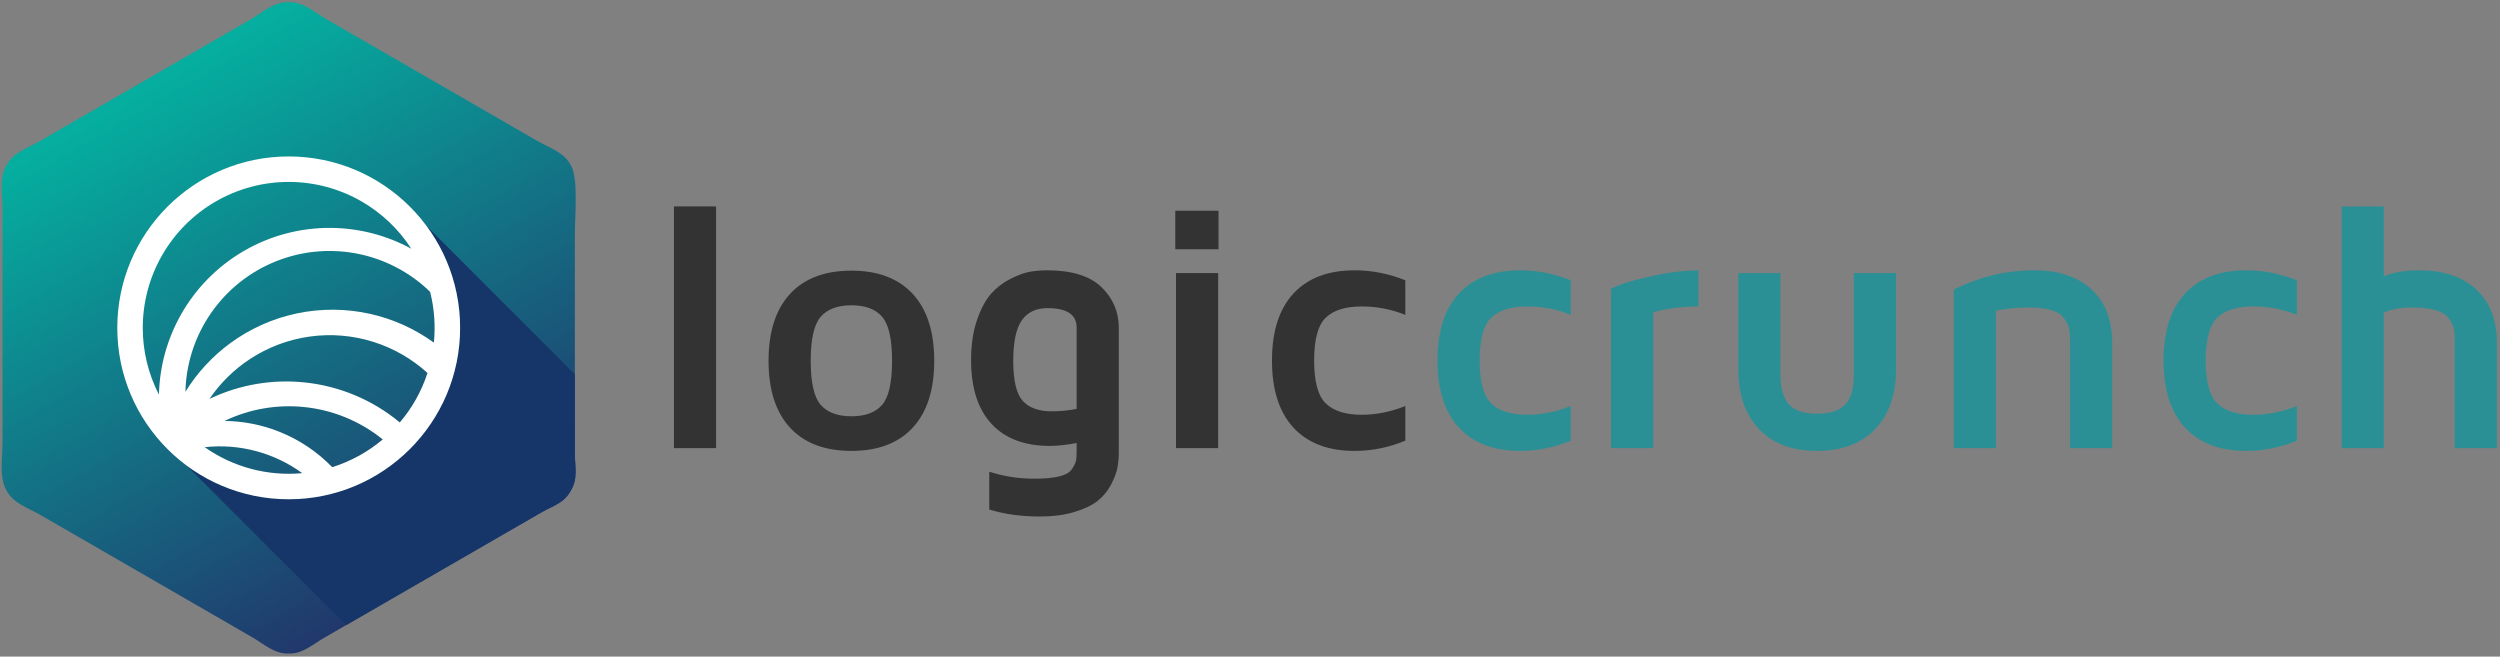 <svg width="514" height="135" viewBox="0 0 514 135" fill="none" xmlns="http://www.w3.org/2000/svg">
<rect x="0" y="0" width="514" height="135" fill="#808080" stroke="none"/>
<path d="M51.459 4.03L8.045 29.094C5.625 30.491 2.771 31.315 1.363 33.928C-0.243 36.534 0.52 39.743 0.52 42.776V90.853C0.52 94.02 -0.237 98.284 1.361 100.883C2.8 103.555 5.796 104.423 8.279 105.856L51.813 130.991C54.24 132.392 56.389 134.462 59.365 134.371C62.245 134.451 64.259 132.506 66.6 131.154L111.352 105.318C113.672 103.978 115.953 103.47 117.345 100.895C118.871 98.423 118.193 95.959 118.193 93.27V47.761C118.193 44.699 118.959 36.528 117.344 33.918C115.885 31.226 112.916 30.391 110.321 28.892L67.143 3.966C64.66 2.53 62.399 0.36 59.364 0.443C59.301 0.442 59.239 0.44 59.177 0.44C56.199 0.44 54.012 2.555 51.459 4.03" fill="url(#paint0_linear_10395_215919)"/>
<path fill-rule="evenodd" clip-rule="evenodd" d="M118.192 76.95L87.69 46.447C92.03 52.306 94.598 59.557 94.598 67.407C94.598 77.139 90.652 85.95 84.276 92.327C77.899 98.705 69.087 102.649 59.356 102.649C51.504 102.649 44.254 100.082 38.395 95.742L71.171 128.517L111.352 105.317C113.671 103.978 115.952 103.471 117.344 100.895C118.871 98.422 118.192 95.962 118.192 93.27V76.95Z" fill="#163669"/>
<path fill-rule="evenodd" clip-rule="evenodd" d="M29.352 67.443C29.357 72.143 30.467 76.841 32.68 81.139C32.812 75.287 34.401 69.661 37.189 64.713C40.217 59.339 44.663 54.761 50.196 51.563C55.729 48.365 61.913 46.797 68.083 46.856C73.765 46.908 79.435 48.339 84.568 51.141C81.951 47.081 78.431 43.776 74.36 41.424C69.872 38.832 64.712 37.401 59.349 37.403C53.987 37.403 48.828 38.836 44.34 41.431C39.852 44.025 36.035 47.78 33.359 52.427C30.681 57.073 29.345 62.259 29.352 67.443ZM89.203 70.439C89.369 68.78 89.399 67.116 89.292 65.463C89.173 63.621 88.885 61.793 88.433 60.001C84.139 55.821 78.796 53.139 73.151 52.095C67.471 51.045 61.484 51.651 55.951 54.053C50.417 56.455 45.888 60.415 42.779 65.28C39.911 69.769 38.249 75.029 38.121 80.551C40.551 76.611 43.703 73.221 47.371 70.537C51.411 67.579 56.077 65.473 61.092 64.427C66.104 63.38 71.223 63.44 76.109 64.533C80.784 65.58 85.245 67.569 89.203 70.439ZM82.2 86.852C83.457 85.379 84.567 83.787 85.513 82.105C86.48 80.385 87.279 78.568 87.892 76.681C84.644 73.729 80.829 71.565 76.74 70.281C72.573 68.975 68.117 68.58 63.687 69.195C59.256 69.811 55.077 71.403 51.424 73.796C48.153 75.939 45.303 78.721 43.067 82.017C49.328 79.015 56.176 77.92 62.824 78.645C69.803 79.405 76.565 82.175 82.2 86.852M68.304 96.049C70.241 95.443 72.108 94.643 73.877 93.663C75.579 92.72 77.191 91.609 78.689 90.344C73.924 86.492 68.239 84.243 62.389 83.672C56.917 83.14 51.303 84.077 46.165 86.543C50.095 86.583 53.945 87.361 57.528 88.804C61.544 90.421 65.224 92.872 68.304 96.049M42.085 91.937C45.001 93.993 48.239 95.495 51.632 96.399C55.029 97.304 58.585 97.612 62.139 97.28C59.247 95.172 56.012 93.641 52.611 92.735C49.211 91.829 45.643 91.548 42.085 91.937M59.356 32.165C69.088 32.165 77.899 36.111 84.276 42.488C90.653 48.865 94.599 57.676 94.599 67.408C94.599 77.139 90.653 85.949 84.276 92.328C77.899 98.705 69.088 102.649 59.356 102.649C49.624 102.649 40.813 98.705 34.436 92.328C28.059 85.949 24.115 77.139 24.115 67.408C24.115 57.676 28.059 48.865 34.436 42.488C40.813 36.111 49.624 32.165 59.356 32.165" fill="white"/>
<path d="M261.517 74.14C261.517 68.14 262.985 63.547 265.918 60.362C268.863 57.175 273.059 55.575 278.531 55.575C282.054 55.575 285.517 56.26 288.933 57.619V64.738C286.082 63.583 283.099 63.007 279.974 63.007C276.666 63.007 274.202 63.764 272.602 65.291C270.991 66.806 270.186 69.764 270.186 74.14C270.186 78.482 270.991 81.415 272.602 82.966C274.202 84.506 276.666 85.276 279.974 85.276C282.955 85.276 285.949 84.674 288.933 83.483V90.602C285.517 92.008 282.054 92.706 278.531 92.706C273.059 92.706 268.863 91.107 265.918 87.908C262.985 84.71 261.517 80.116 261.517 74.14ZM241.785 56.14H250.454V92.14H241.785V56.14ZM241.641 43.323H250.527V51.246H241.641V43.323ZM208.322 74.2C208.322 78.228 208.971 80.97 210.258 82.4C211.557 83.844 213.529 84.564 216.174 84.564C217.941 84.564 219.661 84.396 221.357 84.072V67.359C221.357 64.69 219.373 63.355 215.405 63.355H215.295C212.999 63.355 211.255 64.196 210.077 65.868C208.911 67.539 208.322 70.318 208.322 74.2M199.653 74.056C199.653 70.883 200.061 68.116 200.891 65.748C201.709 63.391 202.683 61.587 203.813 60.336C204.943 59.086 206.266 58.076 207.805 57.307C209.345 56.526 210.69 56.044 211.845 55.852C212.999 55.671 214.142 55.575 215.295 55.575C220.346 55.575 224.062 56.73 226.454 59.027C228.835 61.335 230.026 64.124 230.026 67.407V93.019C230.026 94.172 229.917 95.267 229.713 96.3C229.497 97.335 229.051 98.478 228.366 99.752C227.693 101.014 226.779 102.098 225.661 102.987C224.531 103.888 222.943 104.646 220.899 105.259C218.855 105.884 216.486 106.196 213.781 106.196C209.982 106.196 206.506 105.716 203.393 104.754V96.975C206.278 97.938 209.417 98.418 212.794 98.418C214.815 98.418 216.462 98.262 217.725 97.96C218.999 97.66 219.853 97.191 220.322 96.542C220.778 95.891 221.067 95.339 221.175 94.894C221.295 94.438 221.357 93.812 221.357 93.031V91.083C219.433 91.455 217.605 91.66 215.897 91.683C210.655 91.683 206.638 90.168 203.85 87.139C201.047 84.098 199.653 79.743 199.653 74.056M168.739 65.123C167.367 66.698 166.683 69.716 166.683 74.188C166.683 78.663 167.367 81.679 168.739 83.243C170.122 84.806 172.225 85.588 175.063 85.588C177.901 85.588 180.005 84.806 181.363 83.243C182.722 81.679 183.409 78.663 183.409 74.188C183.409 69.716 182.722 66.698 181.363 65.123C180.005 63.547 177.901 62.766 175.063 62.766C172.225 62.766 170.122 63.547 168.739 65.123ZM162.414 87.908C159.481 84.723 158.014 80.14 158.014 74.176C158.014 68.214 159.481 63.632 162.414 60.446C165.359 57.247 169.569 55.648 175.051 55.648C180.522 55.648 184.731 57.247 187.677 60.446C190.61 63.632 192.078 68.214 192.078 74.176C192.078 80.14 190.61 84.723 187.677 87.908C184.731 91.107 180.522 92.706 175.051 92.706C169.569 92.706 165.359 91.107 162.414 87.908ZM138.558 42.434H147.227V92.14H138.558V42.434Z" fill="#333333"/>
<path d="M481.45 92.14V42.445H490.12V56.777C492.188 55.972 494.592 55.574 497.333 55.574C502.36 55.574 506.292 56.885 509.117 59.506C511.942 62.116 513.362 65.796 513.362 70.508V92.14H504.693V69.776C504.693 68.814 504.608 68.008 504.452 67.358C504.284 66.709 503.922 66.036 503.369 65.338C502.816 64.629 501.916 64.1 500.664 63.75C499.402 63.402 497.814 63.222 495.89 63.222C493.642 63.222 491.718 63.57 490.12 64.28V92.14H481.45ZM444.824 74.14C444.824 68.14 446.292 63.546 449.225 60.361C452.17 57.174 456.368 55.574 461.838 55.574C465.362 55.574 468.824 56.26 472.24 57.618V64.737C469.389 63.582 466.408 63.006 463.281 63.006C459.976 63.006 457.51 63.764 455.91 65.29C454.3 66.805 453.493 69.764 453.493 74.14C453.493 78.481 454.3 81.414 455.91 82.965C457.51 84.505 459.976 85.276 463.281 85.276C466.262 85.276 469.257 84.673 472.24 83.482V90.601C468.824 92.008 465.362 92.705 461.838 92.705C456.368 92.705 452.17 91.106 449.225 87.908C446.292 84.709 444.824 80.116 444.824 74.14ZM401.705 92.14V59.518C406.996 56.885 412.504 55.574 418.24 55.574C423.265 55.574 427.185 56.885 430.022 59.506C432.849 62.116 434.266 65.796 434.266 70.508V92.14H425.597V69.776C425.597 68.814 425.514 68.008 425.333 67.358C425.153 66.709 424.805 66.036 424.274 65.338C423.746 64.629 422.88 64.1 421.69 63.75C420.488 63.402 418.949 63.222 417.073 63.222C414.956 63.222 412.72 63.438 410.374 63.86V92.14H401.705ZM357.397 75.834V56.14H366.066V76.942C366.066 79.828 366.654 81.896 367.833 83.158C369 84.421 370.924 85.057 373.582 85.057C376.274 85.057 378.222 84.421 379.389 83.158C380.568 81.896 381.156 79.828 381.156 76.942V56.14H389.826V75.834C389.826 81.113 388.396 85.25 385.522 88.232C382.66 91.214 378.68 92.705 373.582 92.705C368.472 92.705 364.504 91.214 361.665 88.232C358.816 85.25 357.397 81.113 357.397 75.834M331.221 92.14V59.338C331.81 59.061 332.616 58.737 333.649 58.353C334.684 57.968 336.764 57.414 339.89 56.705C343.004 55.996 346.106 55.622 349.185 55.574V63.006C345.565 63.054 342.476 63.45 339.89 64.208V92.14H331.221ZM295.545 74.14C295.545 68.14 297.012 63.546 299.945 60.361C302.892 57.174 307.089 55.574 312.558 55.574C316.082 55.574 319.545 56.26 322.96 57.618V64.737C320.11 63.582 317.128 63.006 314.002 63.006C310.696 63.006 308.23 63.764 306.632 65.29C305.02 66.805 304.214 69.764 304.214 74.14C304.214 78.481 305.02 81.414 306.632 82.965C308.23 84.505 310.696 85.276 314.002 85.276C316.984 85.276 319.978 84.673 322.96 83.482V90.601C319.545 92.008 316.082 92.705 312.558 92.705C307.089 92.705 302.892 91.106 299.945 87.908C297.012 84.709 295.545 80.116 295.545 74.14" fill="#2B9095"/>
<defs>
<linearGradient id="paint0_linear_10395_215919" x1="93.046" y1="125.761" x2="30.856" y2="18.044" gradientUnits="userSpaceOnUse">
<stop stop-color="#232F68"/>
<stop offset="1" stop-color="#05AE9F"/>
</linearGradient>
</defs>
</svg>
